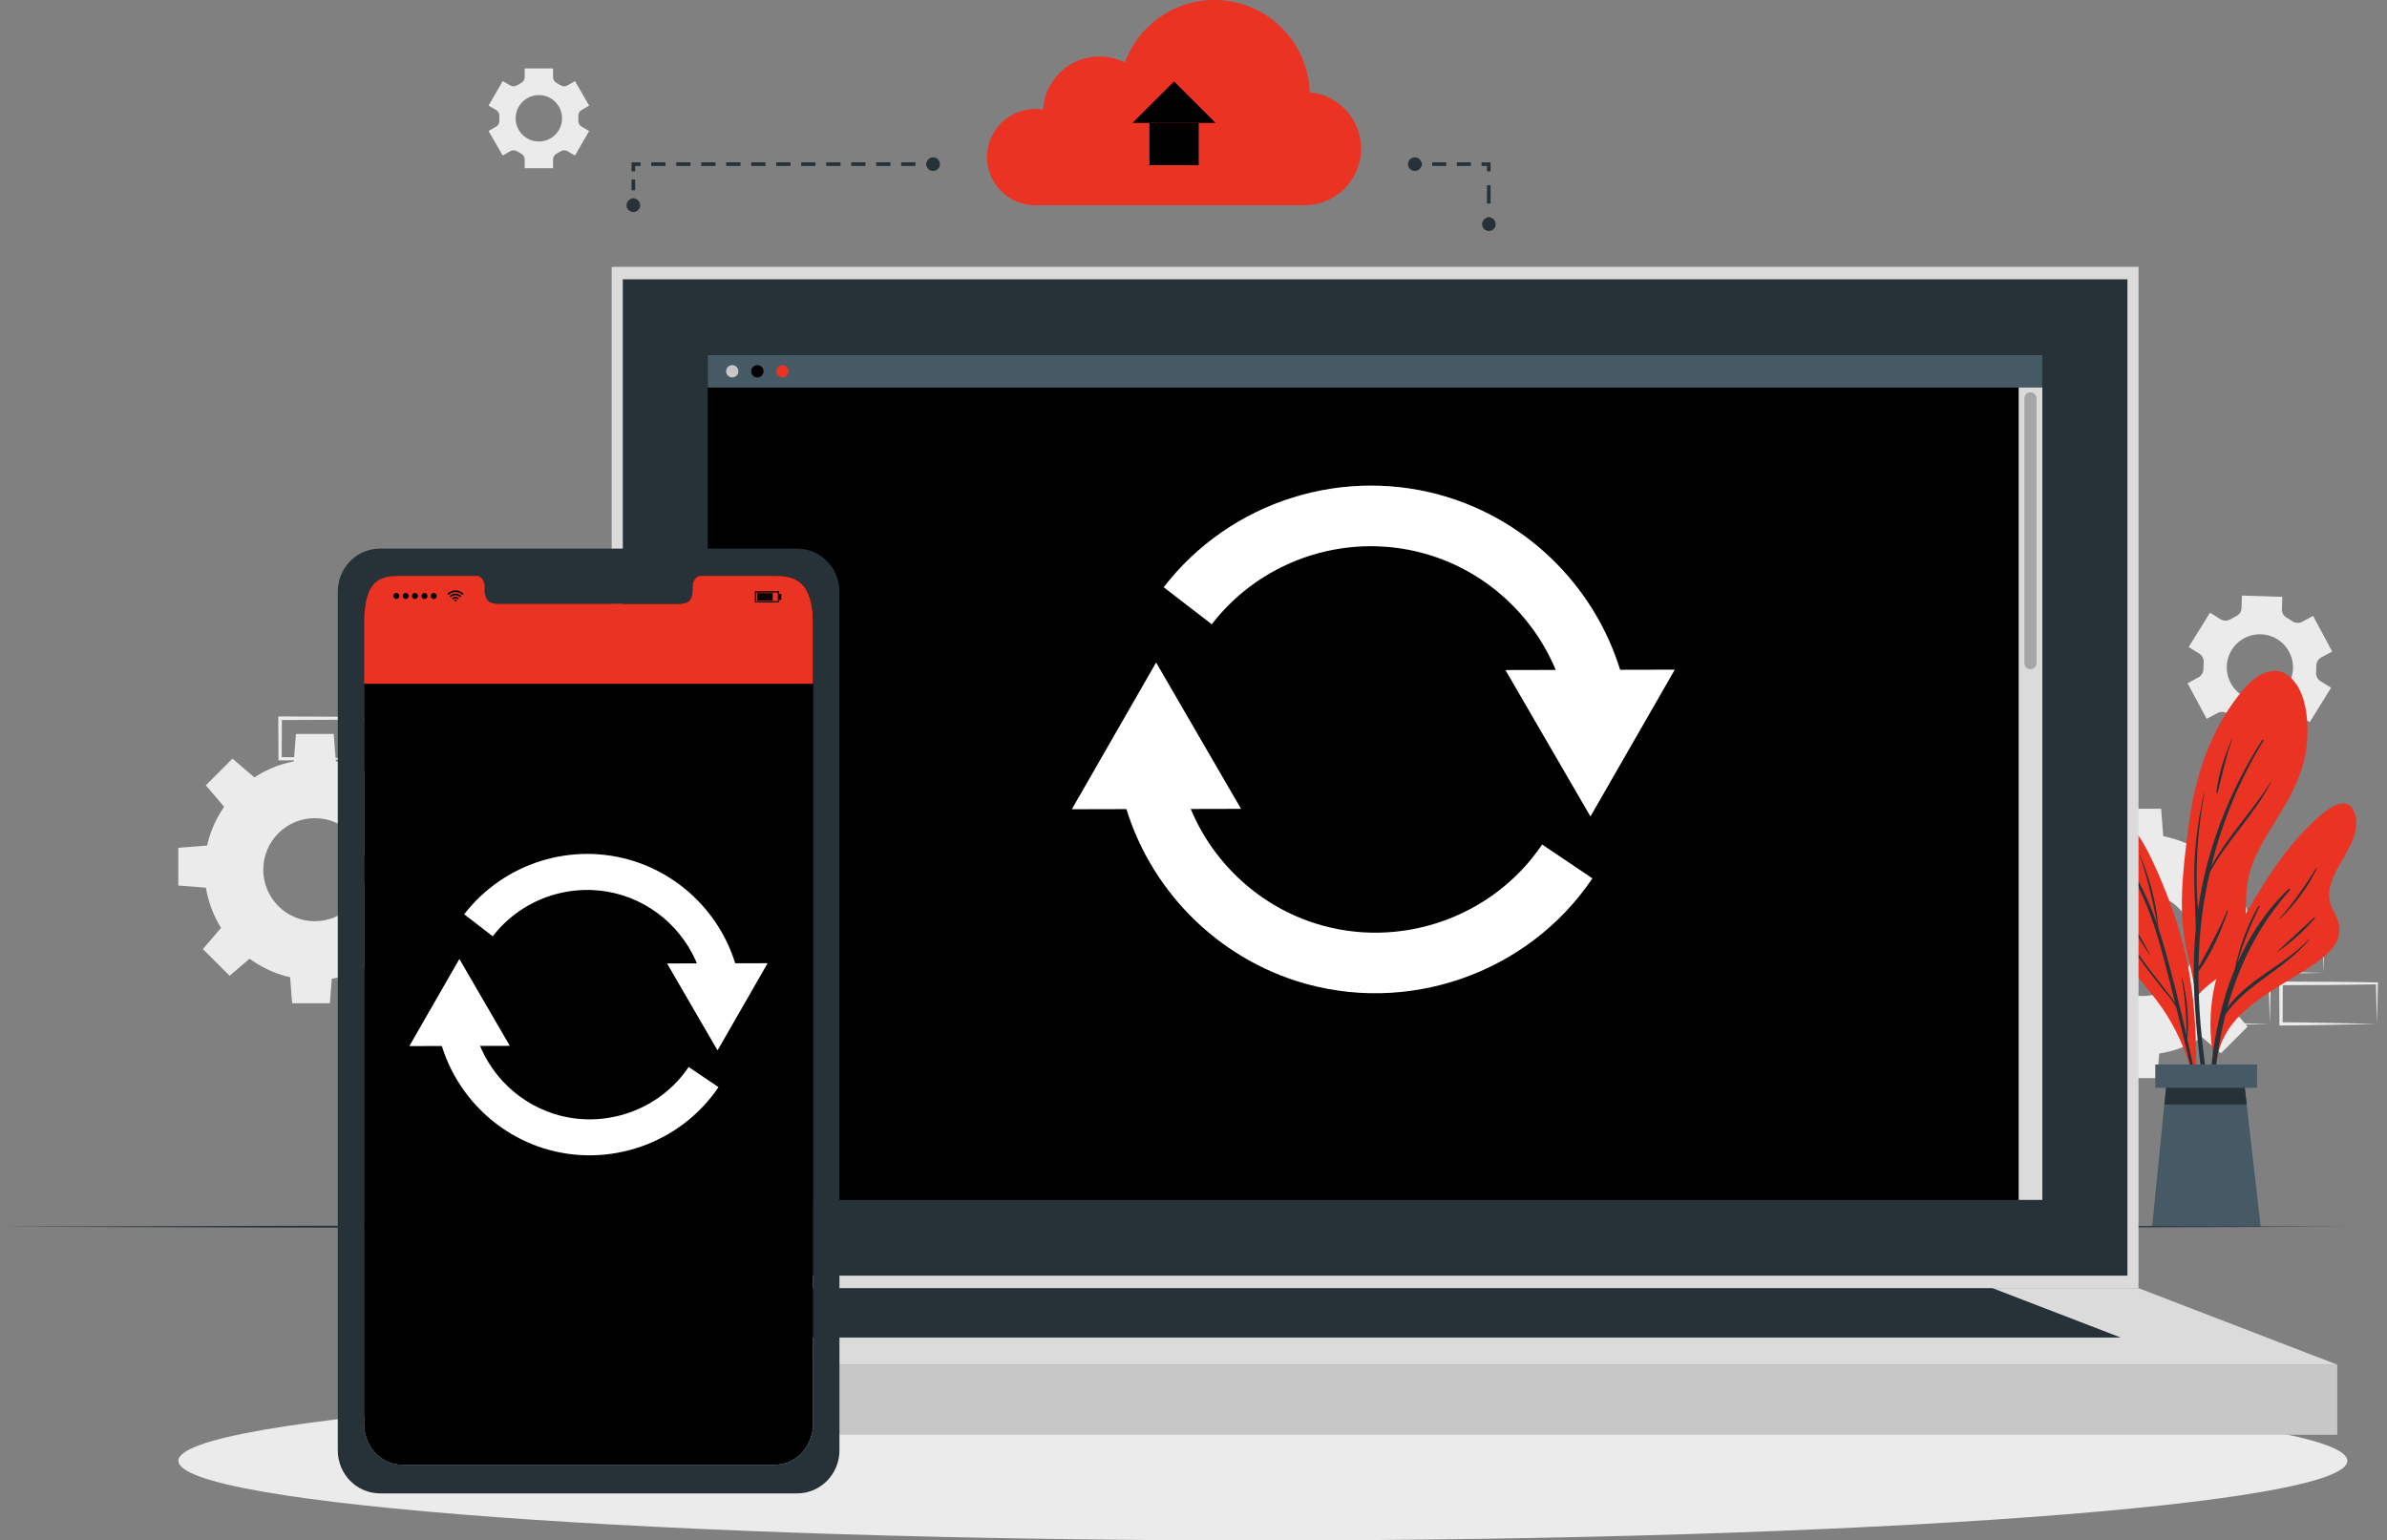 <svg width="141" height="91" viewBox="0 0 141 91" fill="none" xmlns="http://www.w3.org/2000/svg">
<rect x="0" y="0" width="141" height="91" fill="#808080" stroke="none"/>
<g id="Group 6760">
<g id="Background_Complete">
<g id="Group">
<path id="Vector" d="M136.437 42.657L137.696 40.627L137.074 40.242C136.892 40.129 136.793 39.922 136.811 39.708C136.821 39.589 136.825 39.47 136.822 39.351C136.818 39.136 136.93 38.937 137.119 38.835L137.763 38.489L136.634 36.384L135.99 36.73C135.801 36.831 135.572 36.814 135.396 36.691C135.298 36.623 135.197 36.56 135.093 36.503C134.904 36.4 134.786 36.203 134.793 35.988L134.816 35.257L132.429 35.183L132.407 35.916C132.4 36.131 132.268 36.319 132.074 36.41C132.021 36.436 131.969 36.462 131.917 36.49C131.865 36.517 131.814 36.547 131.764 36.577C131.581 36.688 131.353 36.694 131.171 36.581L130.545 36.193L129.286 38.223L129.909 38.61C130.091 38.723 130.19 38.93 130.172 39.145C130.161 39.262 130.157 39.381 130.16 39.5C130.164 39.714 130.052 39.914 129.863 40.015L129.219 40.361L130.348 42.466L130.993 42.121C131.182 42.019 131.41 42.036 131.586 42.159C131.683 42.226 131.785 42.289 131.888 42.346C132.077 42.449 132.195 42.646 132.188 42.861L132.166 43.593L134.554 43.667L134.576 42.934C134.583 42.72 134.715 42.533 134.908 42.442C134.961 42.417 135.014 42.39 135.067 42.362C135.118 42.334 135.17 42.305 135.22 42.275C135.404 42.164 135.633 42.157 135.816 42.271L136.437 42.657ZM134.415 41.15C133.463 41.66 132.278 41.303 131.767 40.35C131.257 39.398 131.613 38.212 132.566 37.701C133.518 37.19 134.705 37.548 135.216 38.501C135.727 39.453 135.368 40.639 134.415 41.15Z" fill="#EBEBEB"/>
<path id="Vector_2" d="M34.801 6.24L33.965 4.791L33.521 5.047C33.391 5.122 33.23 5.115 33.104 5.033C33.034 4.987 32.962 4.945 32.887 4.907C32.753 4.839 32.667 4.704 32.667 4.554V4.042H30.993V4.554C30.993 4.704 30.907 4.839 30.773 4.907C30.698 4.945 30.626 4.987 30.556 5.033C30.43 5.115 30.27 5.122 30.139 5.047L29.696 4.791L28.859 6.24L29.305 6.497C29.436 6.572 29.508 6.715 29.5 6.866C29.498 6.907 29.497 6.948 29.497 6.989C29.497 7.03 29.498 7.071 29.5 7.112C29.508 7.262 29.436 7.405 29.306 7.48L28.859 7.738L29.696 9.187L30.141 8.931C30.271 8.856 30.432 8.863 30.558 8.946C30.627 8.991 30.699 9.033 30.774 9.07C30.907 9.139 30.993 9.274 30.993 9.424V9.936H32.667V9.424C32.667 9.274 32.753 9.139 32.887 9.07C32.961 9.033 33.033 8.991 33.103 8.946C33.229 8.863 33.389 8.856 33.52 8.931L33.965 9.187L34.801 7.738L34.356 7.481C34.226 7.406 34.155 7.263 34.162 7.113C34.164 7.072 34.165 7.031 34.165 6.989C34.165 6.948 34.164 6.907 34.162 6.866C34.154 6.715 34.226 6.572 34.357 6.497L34.801 6.24ZM33.201 6.989C33.201 7.746 32.588 8.359 31.831 8.359C31.074 8.359 30.459 7.746 30.459 6.989C30.459 6.232 31.074 5.617 31.831 5.617C32.588 5.617 33.201 6.232 33.201 6.989Z" fill="#EBEBEB"/>
<g id="Group_2">
<g id="Group_3">
<path id="Vector_3" d="M18.596 44.859C14.995 44.859 12.078 47.776 12.078 51.376C12.078 54.975 14.995 57.894 18.596 57.894C22.194 57.894 25.113 54.975 25.113 51.376C25.113 47.776 22.194 44.859 18.596 44.859ZM18.596 54.419C16.914 54.419 15.551 53.057 15.551 51.376C15.551 49.695 16.914 48.332 18.596 48.332C20.277 48.332 21.64 49.695 21.64 51.376C21.64 53.058 20.277 54.419 18.596 54.419Z" fill="#EBEBEB"/>
<path id="Vector_4" d="M19.85 45.129H17.344L17.482 43.355H19.712L19.85 45.129Z" fill="#EBEBEB"/>
<path id="Vector_5" d="M15.085 45.973L13.313 47.745L12.156 46.392L13.733 44.816L15.085 45.973Z" fill="#EBEBEB"/>
<path id="Vector_6" d="M12.306 49.943V52.45L10.531 52.311V50.082L12.306 49.943Z" fill="#EBEBEB"/>
<path id="Vector_7" d="M13.141 54.714L14.913 56.486L13.561 57.643L11.984 56.066L13.141 54.714Z" fill="#EBEBEB"/>
<path id="Vector_8" d="M17.117 57.49H19.623L19.485 59.264H17.256L17.117 57.49Z" fill="#EBEBEB"/>
<path id="Vector_9" d="M21.891 56.646L23.663 54.874L24.819 56.226L23.243 57.803L21.891 56.646Z" fill="#EBEBEB"/>
<path id="Vector_10" d="M24.664 52.675V50.169L26.438 50.307V52.536L24.664 52.675Z" fill="#EBEBEB"/>
<path id="Vector_11" d="M23.827 47.904L22.055 46.132L23.407 44.976L24.983 46.552L23.827 47.904Z" fill="#EBEBEB"/>
</g>
</g>
<g id="Group_4">
<g id="Group_5">
<path id="Vector_12" d="M126.541 49.279C122.941 49.279 120.023 52.197 120.023 55.797C120.023 59.395 122.941 62.314 126.541 62.314C130.139 62.314 133.058 59.395 133.058 55.797C133.058 52.196 130.139 49.279 126.541 49.279ZM126.541 58.84C124.859 58.84 123.496 57.478 123.496 55.797C123.496 54.115 124.859 52.752 126.541 52.752C128.222 52.752 129.585 54.115 129.585 55.797C129.585 57.478 128.222 58.84 126.541 58.84Z" fill="#EBEBEB"/>
<path id="Vector_13" d="M127.795 49.549H125.289L125.427 47.775H127.657L127.795 49.549Z" fill="#EBEBEB"/>
<path id="Vector_14" d="M123.03 50.393L121.258 52.166L120.102 50.813L121.678 49.237L123.03 50.393Z" fill="#EBEBEB"/>
<path id="Vector_15" d="M120.251 54.364V56.87L118.477 56.731V54.502L120.251 54.364Z" fill="#EBEBEB"/>
<path id="Vector_16" d="M121.086 59.134L122.858 60.907L121.506 62.063L119.93 60.487L121.086 59.134Z" fill="#EBEBEB"/>
<path id="Vector_17" d="M125.062 61.911H127.569L127.43 63.685H125.201L125.062 61.911Z" fill="#EBEBEB"/>
<path id="Vector_18" d="M129.836 61.067L131.608 59.294L132.765 60.647L131.189 62.223L129.836 61.067Z" fill="#EBEBEB"/>
<path id="Vector_19" d="M132.609 57.095V54.589L134.383 54.727V56.957L132.609 57.095Z" fill="#EBEBEB"/>
<path id="Vector_20" d="M131.772 52.325L130 50.553L131.352 49.396L132.929 50.972L131.772 52.325Z" fill="#EBEBEB"/>
</g>
</g>
</g>
<g id="Group_6">
<path id="Vector_21" d="M137.24 57.467L134.433 57.526L133.008 57.55C132.532 57.56 132.054 57.558 131.576 57.562L131.481 57.563L131.481 57.467L131.469 55.073L131.469 54.966L131.576 54.966L134.408 54.98C135.352 54.981 136.296 55.004 137.24 55.015L137.299 55.015L137.298 55.073C137.294 55.479 137.28 55.883 137.27 56.282L137.24 57.467ZM137.24 57.467L137.21 56.257C137.2 55.859 137.186 55.465 137.182 55.073L137.24 55.132C136.296 55.142 135.352 55.166 134.408 55.167L131.577 55.18L131.683 55.073L131.672 57.467L131.577 57.371C132.043 57.375 132.509 57.373 132.977 57.383L134.384 57.407L137.24 57.467Z" fill="#EBEBEB"/>
<path id="Vector_22" d="M134.076 60.484L131.269 60.544L129.844 60.568C129.368 60.578 128.889 60.576 128.412 60.58L128.317 60.581L128.317 60.485L128.305 58.091L128.305 57.984L128.412 57.984L131.244 57.998C132.188 57.999 133.132 58.022 134.076 58.033L134.135 58.033L134.134 58.091C134.13 58.497 134.116 58.901 134.106 59.301L134.076 60.484ZM134.076 60.484L134.046 59.275C134.036 58.877 134.022 58.483 134.018 58.091L134.076 58.149C133.132 58.16 132.188 58.183 131.244 58.184L128.412 58.198L128.519 58.091L128.507 60.485L128.412 60.389C128.879 60.393 129.344 60.391 129.812 60.401L131.219 60.425L134.076 60.484Z" fill="#EBEBEB"/>
<path id="Vector_23" d="M140.404 60.484L137.597 60.544L136.172 60.568C135.696 60.578 135.218 60.576 134.74 60.58L134.645 60.581L134.645 60.485L134.633 58.091L134.633 57.984L134.74 57.984L137.572 57.998C138.516 57.999 139.46 58.022 140.404 58.033L140.463 58.033L140.462 58.091C140.458 58.497 140.444 58.901 140.434 59.301L140.404 60.484ZM140.404 60.484L140.374 59.275C140.364 58.877 140.35 58.483 140.346 58.091L140.404 58.149C139.46 58.16 138.516 58.183 137.572 58.184L134.74 58.198L134.847 58.091L134.836 60.485L134.74 60.389C135.207 60.393 135.672 60.391 136.14 60.401L137.547 60.425L140.404 60.484Z" fill="#EBEBEB"/>
<path id="Vector_24" d="M56.482 28.986L53.675 29.046L52.25 29.07C51.774 29.08 51.296 29.078 50.818 29.081L50.723 29.082L50.723 28.986L50.711 26.593L50.711 26.485L50.818 26.486L53.65 26.499C54.594 26.5 55.538 26.523 56.482 26.534L56.541 26.535L56.541 26.593C56.536 26.999 56.522 27.403 56.512 27.802L56.482 28.986ZM56.482 28.986L56.452 27.777C56.442 27.378 56.428 26.984 56.424 26.593L56.482 26.651C55.538 26.662 54.594 26.685 53.65 26.686L50.819 26.7L50.925 26.593L50.914 28.986L50.818 28.891C51.285 28.895 51.75 28.892 52.218 28.902L53.626 28.927L56.482 28.986Z" fill="#EBEBEB"/>
<path id="Vector_25" d="M53.318 32.005L50.511 32.064L49.086 32.088C48.61 32.098 48.132 32.096 47.654 32.1L47.559 32.101L47.559 32.005L47.547 29.611L47.547 29.504L47.654 29.504L50.486 29.518C51.43 29.519 52.374 29.542 53.318 29.553L53.377 29.553L53.376 29.611C53.372 30.017 53.358 30.421 53.348 30.821L53.318 32.005ZM53.318 32.005L53.288 30.795C53.278 30.397 53.264 30.003 53.26 29.611L53.318 29.669C52.374 29.68 51.43 29.703 50.486 29.704L47.654 29.718L47.761 29.611L47.75 32.005L47.654 31.909C48.121 31.913 48.586 31.911 49.054 31.921L50.462 31.945L53.318 32.005Z" fill="#EBEBEB"/>
<path id="Vector_26" d="M59.639 32.005L56.831 32.064L55.407 32.088C54.93 32.098 54.452 32.096 53.975 32.1L53.88 32.101L53.879 32.005L53.868 29.611L53.867 29.504L53.975 29.504L56.806 29.518C57.75 29.519 58.694 29.542 59.638 29.553L59.697 29.553L59.697 29.611C59.693 30.017 59.678 30.421 59.669 30.821L59.639 32.005ZM59.639 32.005L59.608 30.795C59.599 30.397 59.584 30.003 59.58 29.611L59.639 29.669C58.695 29.68 57.751 29.703 56.807 29.704L53.975 29.718L54.081 29.611L54.07 32.005L53.975 31.909C54.441 31.913 54.907 31.911 55.375 31.921L56.782 31.945L59.639 32.005Z" fill="#EBEBEB"/>
<path id="Vector_27" d="M22.209 44.823L19.402 44.882L17.977 44.906C17.501 44.916 17.022 44.914 16.545 44.918L16.45 44.919L16.45 44.823L16.438 42.429L16.438 42.322L16.545 42.322L19.377 42.336C20.321 42.337 21.265 42.36 22.209 42.371L22.268 42.371L22.267 42.429C22.263 42.835 22.249 43.239 22.239 43.639L22.209 44.823ZM22.209 44.823L22.178 43.613C22.169 43.215 22.154 42.821 22.15 42.429L22.209 42.487C21.265 42.498 20.321 42.522 19.377 42.523L16.545 42.536L16.652 42.429L16.64 44.823L16.545 44.727C17.012 44.731 17.477 44.729 17.945 44.739L19.352 44.763L22.209 44.823Z" fill="#EBEBEB"/>
<path id="Vector_28" d="M104.193 28.985L101.386 29.044L99.961 29.068C99.485 29.078 99.007 29.076 98.529 29.08L98.434 29.081L98.434 28.985L98.422 26.591L98.422 26.484L98.529 26.484L101.361 26.498C102.305 26.499 103.249 26.522 104.193 26.533L104.252 26.534L104.251 26.591C104.247 26.997 104.233 27.401 104.223 27.801L104.193 28.985ZM104.193 28.985L104.163 27.775C104.153 27.377 104.139 26.983 104.135 26.591L104.193 26.65C103.25 26.661 102.305 26.684 101.362 26.685L98.53 26.698L98.636 26.591L98.625 28.985L98.529 28.89C98.996 28.893 99.462 28.891 99.93 28.901L101.337 28.925L104.193 28.985Z" fill="#EBEBEB"/>
</g>
</g>
<g id="Plant">
<g id="Group_7">
<g id="Group_8">
<g id="Group_9">
<g id="Group_10">
<path id="Vector_29" d="M129.253 56.558C129.435 57.332 129.627 58.094 129.665 58.888C129.644 58.927 129.648 59.071 129.671 59.032C129.676 59.16 129.871 59.137 129.871 59.01C129.869 58.928 129.866 58.846 129.863 58.766C130.318 58.2 130.979 57.842 131.514 57.351C131.946 56.953 132.255 56.479 132.418 55.911C132.862 54.383 132.446 52.764 132.979 51.24C133.439 49.926 134.263 48.784 134.961 47.593C135.697 46.335 136.241 45.012 136.295 43.537C136.339 42.408 136.204 40.904 135.344 40.058C134.433 39.16 133.303 39.833 132.604 40.633C130.58 42.956 129.644 45.891 129.265 48.891C129.057 50.553 128.84 52.223 128.89 53.9C128.919 54.802 129.048 55.682 129.253 56.558Z" fill="#EA3323"/>
<path id="Vector_30" d="M129.657 59.498C129.552 57.929 129.558 56.356 129.712 54.793C129.71 54.787 129.704 54.784 129.704 54.776C129.679 53.504 129.578 52.237 129.628 50.964C129.682 49.58 129.885 48.224 130.188 46.875C130.192 46.859 130.216 46.863 130.213 46.879C129.963 48.195 129.818 49.539 129.77 50.878C129.744 51.596 129.749 52.315 129.787 53.033C129.8 53.267 129.821 53.502 129.837 53.738C129.837 53.737 129.837 53.736 129.837 53.736C130.35 50.156 131.671 46.761 133.621 43.722C133.648 43.68 133.721 43.724 133.695 43.767C132.291 46.06 131.255 48.579 130.615 51.192C131.588 49.389 133.058 47.907 134.148 46.174C134.154 46.165 134.17 46.174 134.165 46.184C133.185 48.113 131.567 49.634 130.535 51.534C130.356 52.309 130.21 53.09 130.101 53.877C129.951 54.957 129.88 56.044 129.866 57.132C130.459 56.024 131.074 54.964 131.559 53.792C131.572 53.761 131.617 53.782 131.606 53.813C131.194 55.03 130.639 56.342 129.863 57.38C129.858 58.15 129.881 58.921 129.927 59.69C130.048 61.745 130.398 63.772 130.561 65.819C130.566 65.881 130.479 65.888 130.467 65.829C130.04 63.762 129.797 61.603 129.657 59.498Z" fill="#263238"/>
<path id="Vector_31" d="M131.835 43.656C131.841 43.641 131.863 43.651 131.858 43.666C131.483 44.704 131.271 45.755 131 46.819C130.987 46.867 130.917 46.857 130.922 46.806C131.032 45.727 131.417 44.65 131.835 43.656Z" fill="#263238"/>
</g>
<g id="Group_11">
<path id="Vector_32" d="M122.309 48.003C122.552 48.613 122.854 49.203 123.172 49.776C123.848 51.003 124.552 52.127 124.68 53.556C124.737 54.194 124.757 54.835 124.952 55.45C125.119 55.982 125.392 56.473 125.706 56.932C126.439 57.999 127.354 58.918 128.032 60.025C128.738 61.175 129.259 62.441 129.578 63.752C129.595 63.824 129.708 63.804 129.691 63.733C129.689 63.727 129.688 63.722 129.687 63.716C129.689 63.713 129.693 63.709 129.694 63.701C129.801 60.638 129.557 57.55 128.622 54.615C128.214 53.332 127.71 52.056 127.138 50.836C126.637 49.772 126.013 48.749 125.134 47.954C124.564 47.44 123.328 46.467 122.516 46.982C122.126 47.23 122.155 47.621 122.309 48.003Z" fill="#EA3323"/>
<path id="Vector_33" d="M125.381 54.947C125.906 55.846 126.529 56.681 127.161 57.507C127.458 57.894 127.759 58.278 128.055 58.666C128.195 58.849 128.351 59.031 128.48 59.228C128.399 58.906 128.32 58.583 128.238 58.261C127.842 56.714 127.462 55.152 126.874 53.664C126.298 52.209 125.533 50.843 124.747 49.494C124.726 49.459 124.783 49.433 124.804 49.467C125.451 50.532 126.108 51.595 126.653 52.718C126.957 53.345 127.212 53.989 127.437 54.646C127.172 53.239 126.855 51.888 126.393 50.526C126.389 50.514 126.406 50.505 126.411 50.517C126.976 51.853 127.382 53.355 127.495 54.803C127.495 54.806 127.494 54.808 127.493 54.81C127.626 55.208 127.748 55.609 127.862 56.014C128.344 57.728 128.768 59.46 129.161 61.197C129.154 60.05 129.082 58.923 128.865 57.791C128.86 57.765 128.899 57.759 128.905 57.784C129.19 58.95 129.319 60.177 129.201 61.375C129.35 62.036 129.494 62.698 129.635 63.359C129.937 64.772 130.307 66.209 130.482 67.643C130.487 67.68 130.435 67.688 130.426 67.652C130.216 66.879 130.089 66.078 129.917 65.296C129.745 64.511 129.567 63.727 129.384 62.944C129.118 61.805 128.84 60.668 128.556 59.533C128.366 59.116 127.999 58.746 127.724 58.398C127.423 58.014 127.121 57.631 126.828 57.242C126.281 56.516 125.78 55.763 125.354 54.961C125.345 54.943 125.371 54.931 125.381 54.947Z" fill="#263238"/>
<path id="Vector_34" d="M125.256 53.638C125.92 54.491 126.523 55.435 126.998 56.406C127.004 56.419 126.985 56.432 126.977 56.42C126.39 55.501 125.814 54.575 125.229 53.655C125.219 53.639 125.245 53.624 125.256 53.638Z" fill="#263238"/>
</g>
<g id="Group_12">
<path id="Vector_35" d="M138.298 50.908C137.901 51.592 137.448 52.413 137.619 53.234C137.727 53.753 138.107 54.175 138.176 54.705C138.329 55.875 137.163 56.649 136.319 57.202C134.216 58.582 131.331 59.812 130.949 62.631C130.934 62.73 130.761 62.706 130.774 62.608C130.774 62.602 130.776 62.595 130.778 62.589C130.774 62.583 130.768 62.581 130.768 62.572C130.495 61.145 130.502 59.69 130.807 58.268C131.121 56.815 131.755 55.51 132.503 54.233C133.769 52.074 135.11 49.862 137.024 48.208C137.554 47.75 138.639 46.927 139.061 47.96C139.471 48.965 138.785 50.074 138.298 50.908Z" fill="#EA3323"/>
<path id="Vector_36" d="M136.379 55.487C134.984 56.996 132.767 57.843 131.566 59.534C132.278 56.942 133.455 54.611 135.265 52.587C135.312 52.535 135.239 52.461 135.188 52.51C133.863 53.783 132.882 55.272 132.166 56.887C132.488 55.734 132.938 54.643 133.467 53.559C133.487 53.518 133.429 53.482 133.406 53.522C132.731 54.672 132.284 55.962 132.003 57.264C130.421 61.093 130.275 65.585 130.606 69.621C130.611 69.678 130.699 69.68 130.697 69.621C130.606 66.44 130.658 63.204 131.42 60.097C131.436 60.032 131.453 59.968 131.47 59.904C132.776 58.083 134.984 57.239 136.403 55.511C136.417 55.494 136.394 55.47 136.379 55.487Z" fill="#263238"/>
<path id="Vector_37" d="M136.697 54.19C135.964 54.862 135.244 55.549 134.51 56.22C134.503 56.227 134.513 56.24 134.521 56.234C135.32 55.694 136.13 54.98 136.74 54.234C136.765 54.203 136.727 54.163 136.697 54.19Z" fill="#263238"/>
<path id="Vector_38" d="M136.819 51.28C136.154 52.345 135.457 53.345 134.628 54.293C134.618 54.305 134.635 54.323 134.647 54.311C135.536 53.455 136.326 52.419 136.858 51.303C136.871 51.276 136.835 51.255 136.819 51.28Z" fill="#263238"/>
</g>
</g>
<g id="Group_13">
<g id="Group_14">
<path id="Vector_39" d="M133.538 72.468H127.125L127.989 63.84H132.55L133.538 72.468Z" fill="#455A64"/>
<path id="Vector_40" d="M132.715 65.242H127.852L127.992 63.84H132.554L132.715 65.242Z" fill="#263238"/>
</g>
<path id="Vector_41" d="M133.324 62.884H127.312V64.261H133.324V62.884Z" fill="#455A64"/>
</g>
</g>
</g>
</g>
<g id="Floor">
<path id="Vector_42" d="M0 72.464L17.34 72.412L34.68 72.393L69.36 72.357L104.039 72.393L121.379 72.411L138.719 72.464L121.379 72.516L104.039 72.535L69.36 72.57L34.68 72.534L17.34 72.516L0 72.464Z" fill="#263238"/>
</g>
<g id="Shadow">
<path id="Vector_43" d="M74.599 91C109.978 91 138.658 88.894 138.658 86.295C138.658 83.696 109.978 81.589 74.599 81.589C39.219 81.589 10.539 83.696 10.539 86.295C10.539 88.894 39.219 91 74.599 91Z" fill="#EBEBEB"/>
</g>
<g id="Device_2">
<g id="Group_15">
<path id="Vector_44" d="M126.321 15.764H36.133V76.093H126.321V15.764Z" fill="#DBDBDB"/>
<path id="Vector_45" d="M125.667 16.5H36.789V75.357H125.667V16.5Z" fill="#263238"/>
<g id="Group_16">
<path id="Vector_46" d="M138.064 80.616H24.383V84.757H138.064V80.616Z" fill="#C7C7C7"/>
<path id="Vector_47" d="M24.383 80.617L36.13 76.093H126.318L138.064 80.617H24.383Z" fill="#DBDBDB"/>
<path id="Vector_48" d="M37.18 79.012L44.76 76.093H117.69L125.27 79.012H37.18Z" fill="#263238"/>
</g>
<g id="Group_17">
<path id="Vector_49" d="M120.637 20.972H41.805V70.886H120.637V20.972Z" fill="black"/>
<g id="Group_18">
<path id="Vector_50" d="M120.637 20.972H41.805V22.893H120.637V20.972Z" fill="#455A64"/>
<g id="Group_19">
<path id="Vector_51" d="M43.617 21.933C43.617 22.133 43.455 22.296 43.254 22.296C43.053 22.296 42.891 22.133 42.891 21.933C42.891 21.732 43.053 21.569 43.254 21.569C43.455 21.569 43.617 21.732 43.617 21.933Z" fill="#C7C7C7"/>
<path id="Vector_52" d="M45.102 21.933C45.102 22.133 44.939 22.296 44.738 22.296C44.538 22.296 44.375 22.133 44.375 21.933C44.375 21.732 44.538 21.569 44.738 21.569C44.939 21.569 45.102 21.732 45.102 21.933Z" fill="black"/>
<path id="Vector_53" d="M46.586 21.933C46.586 22.133 46.423 22.296 46.223 22.296C46.022 22.296 45.859 22.133 45.859 21.933C45.859 21.732 46.022 21.569 46.223 21.569C46.423 21.569 46.586 21.732 46.586 21.933Z" fill="#EA3323"/>
</g>
</g>
<g id="Group_20">
<path id="Vector_54" d="M120.642 22.892H119.242V70.885H120.642V22.892Z" fill="#DBDBDB"/>
<path id="Vector_55" d="M119.94 39.531C119.74 39.531 119.578 39.369 119.578 39.17V23.535C119.578 23.335 119.74 23.173 119.94 23.173C120.139 23.173 120.301 23.335 120.301 23.535V39.17C120.301 39.37 120.139 39.531 119.94 39.531Z" fill="#A6A6A6"/>
</g>
</g>
<g id="Group_21">
<g id="Group_22">
<g id="Group_23">
<path id="Vector_56" d="M71.579 36.875L68.742 34.69C72.685 29.572 79.472 27.449 85.631 29.406C90.795 31.047 94.763 35.349 95.987 40.633L92.499 41.441C91.559 37.382 88.511 34.078 84.546 32.818C79.817 31.315 74.606 32.945 71.579 36.875Z" fill="white"/>
<g id="Group_24">
<path id="Vector_57" d="M88.93 39.584L93.948 48.229L98.927 39.562L88.93 39.584Z" fill="white"/>
</g>
</g>
<g id="Group_25" opacity="0.2">
<path id="Vector_58" d="M71.579 36.875L68.742 34.69C72.685 29.572 79.472 27.449 85.631 29.406C90.795 31.047 94.763 35.349 95.987 40.633L92.499 41.441C91.559 37.382 88.511 34.078 84.546 32.818C79.817 31.315 74.606 32.945 71.579 36.875Z" fill="white"/>
<g id="Group_26">
<path id="Vector_59" d="M88.93 39.584L93.948 48.229L98.927 39.562L88.93 39.584Z" fill="white"/>
</g>
</g>
</g>
<g id="Group_27">
<path id="Vector_60" d="M76.607 57.96C71.443 56.319 67.475 52.017 66.25 46.733L69.738 45.925C70.679 49.983 73.726 53.287 77.691 54.548C82.668 56.129 88.18 54.213 91.094 49.887L94.063 51.888C90.267 57.523 83.088 60.019 76.607 57.96Z" fill="white"/>
<g id="Group_28">
<path id="Vector_61" d="M73.309 47.782L68.292 39.137L63.312 47.805L73.309 47.782Z" fill="white"/>
</g>
</g>
</g>
</g>
</g>
<g id="Cloud">
<g id="Group_29">
<g id="Group_30">
<path id="Vector_62" d="M58.305 9.281C58.305 10.781 59.465 12.01 60.938 12.119V12.127H77.053C78.901 12.127 80.398 10.63 80.398 8.782C80.398 7.041 79.067 5.609 77.366 5.452C77.27 2.425 74.786 0 71.735 0C69.307 0 67.237 1.536 66.446 3.69C65.996 3.463 65.489 3.336 64.95 3.336C63.172 3.336 61.718 4.723 61.612 6.474C61.462 6.449 61.308 6.436 61.15 6.436C59.579 6.436 58.305 7.71 58.305 9.281Z" fill="#EA3323"/>
<g id="Group_31">
<path id="Vector_63" d="M70.807 7.261H67.898V9.758H70.807V7.261Z" fill="black"/>
<path id="Vector_64" d="M66.898 7.26H71.804L69.351 4.813L66.898 7.26Z" fill="black"/>
</g>
</g>
<g id="Group_32">
<path id="Vector_65" d="M83.99 9.59H83.562V9.804H83.99V9.59Z" fill="#263238"/>
<path id="Vector_66" d="M86.886 9.804H86.055V9.59H86.886V9.804ZM85.432 9.804H84.602V9.59H85.432V9.804Z" fill="#263238"/>
<path id="Vector_67" d="M88.05 10.125H87.837V9.804H87.516V9.59H88.05V10.125Z" fill="#263238"/>
<path id="Vector_68" d="M88.05 10.94H87.836V12.025H88.05V10.94Z" fill="#263238"/>
<path id="Vector_69" d="M88.05 12.838H87.836V13.266H88.05V12.838Z" fill="#263238"/>
<g id="Group_33">
<path id="Vector_70" d="M83.574 10.099C83.796 10.099 83.976 9.919 83.976 9.697C83.976 9.475 83.796 9.295 83.574 9.295C83.352 9.295 83.172 9.475 83.172 9.697C83.172 9.919 83.352 10.099 83.574 10.099Z" fill="#263238"/>
</g>
<g id="Group_34">
<path id="Vector_71" d="M87.949 13.648C88.171 13.648 88.351 13.468 88.351 13.246C88.351 13.024 88.171 12.844 87.949 12.844C87.727 12.844 87.547 13.024 87.547 13.246C87.547 13.468 87.727 13.648 87.949 13.648Z" fill="#263238"/>
</g>
</g>
<g id="Group_35">
<path id="Vector_72" d="M55.139 9.59H54.711V9.804H55.139V9.59Z" fill="#263238"/>
<path id="Vector_73" d="M54.077 9.804H53.233V9.59H54.077V9.804ZM52.6 9.804H51.757V9.59H52.6V9.804ZM51.124 9.804H50.28V9.59H51.124V9.804ZM49.647 9.804H48.804V9.59H49.647V9.804ZM48.171 9.804H47.327V9.59H48.171V9.804ZM46.694 9.804H45.851V9.59H46.694V9.804ZM45.218 9.804H44.374V9.59H45.218V9.804ZM43.742 9.804H42.898V9.59H43.742V9.804ZM42.265 9.804H41.422V9.59H42.265V9.804ZM40.789 9.804H39.945V9.59H40.789V9.804ZM39.312 9.804H38.469V9.59H39.312V9.804Z" fill="#263238"/>
<path id="Vector_74" d="M37.519 10.125H37.305V9.59H37.839V9.804H37.519V10.125Z" fill="#263238"/>
<path id="Vector_75" d="M37.519 10.603H37.305V11.24H37.519V10.603Z" fill="#263238"/>
<path id="Vector_76" d="M37.519 11.718H37.305V12.146H37.519V11.718Z" fill="#263238"/>
<g id="Group_36">
<path id="Vector_77" d="M55.121 10.099C55.343 10.099 55.523 9.919 55.523 9.697C55.523 9.474 55.343 9.294 55.121 9.294C54.899 9.294 54.719 9.474 54.719 9.697C54.719 9.919 54.899 10.099 55.121 10.099Z" fill="#263238"/>
</g>
<g id="Group_37">
<path id="Vector_78" d="M37.41 12.527C37.632 12.527 37.812 12.347 37.812 12.125C37.812 11.903 37.632 11.723 37.41 11.723C37.188 11.723 37.008 11.903 37.008 12.125C37.008 12.347 37.188 12.527 37.41 12.527Z" fill="#263238"/>
</g>
</g>
</g>
</g>
<g id="Device_1">
<g id="Group_38">
<g id="Group_39">
<path id="Vector_79" d="M47.09 32.407H22.446C21.07 32.407 19.953 33.542 19.953 34.946V85.68C19.953 87.081 21.07 88.219 22.446 88.219H47.09C48.468 88.219 49.586 87.081 49.586 85.68V34.946C49.586 33.542 48.468 32.407 47.09 32.407ZM48.028 84.111C48.028 85.447 47.028 86.527 45.794 86.527H23.746C22.51 86.527 21.51 85.447 21.51 84.111V36.869C21.51 34.149 22.51 34.016 23.746 34.016H28.162C28.419 34.016 28.628 34.308 28.628 34.669V34.825C28.628 35.672 29.092 35.675 29.662 35.675H39.876C40.45 35.675 40.909 35.672 40.909 34.825V34.669C40.909 34.308 41.116 34.016 41.377 34.016H45.794C47.028 34.016 48.028 34.378 48.028 36.869V84.111Z" fill="#263238"/>
<path id="Vector_80" d="M36.169 34.617H33.383C33.288 34.617 33.211 34.54 33.211 34.445C33.211 34.35 33.288 34.273 33.383 34.273H36.169C36.264 34.273 36.341 34.35 36.341 34.445C36.341 34.54 36.264 34.617 36.169 34.617Z" fill="#263238"/>
<g id="Group_40">
<path id="Vector_81" d="M48.025 36.869V84.111C48.025 85.447 47.025 86.527 45.792 86.527H23.744C22.508 86.527 21.508 85.447 21.508 84.111V36.869C21.508 34.149 22.508 34.016 23.744 34.016H28.16C28.416 34.016 28.626 34.308 28.626 34.669V34.825C28.626 35.672 29.09 35.675 29.66 35.675H39.873C40.447 35.675 40.907 35.672 40.907 34.825V34.669C40.907 34.308 41.114 34.016 41.375 34.016H45.792C47.025 34.016 48.025 34.378 48.025 36.869Z" fill="black"/>
<path id="Vector_82" d="M48.026 36.869V40.394H21.508V36.869C21.508 34.149 22.508 34.016 23.744 34.016H28.161C28.418 34.016 28.628 34.308 28.628 34.669V34.825C28.628 35.672 29.092 35.675 29.66 35.675H39.873C40.448 35.675 40.908 35.672 40.908 34.825V34.669C40.908 34.308 41.116 34.016 41.377 34.016H45.792C47.026 34.016 48.026 34.378 48.026 36.869Z" fill="#EA3323"/>
<g id="Group_41">
<g id="u5Zjqx_9_">
<g id="Group_42">
<path id="Vector_83" d="M27.386 35.077C27.371 35.092 27.357 35.106 27.343 35.12C27.335 35.128 27.327 35.136 27.319 35.144C27.204 35.033 27.068 34.974 26.908 34.974C26.748 34.974 26.612 35.033 26.496 35.145C26.488 35.137 26.481 35.129 26.473 35.121C26.459 35.106 26.445 35.092 26.431 35.078C26.43 35.078 26.43 35.078 26.43 35.078C26.43 35.077 26.43 35.077 26.43 35.077C26.431 35.076 26.432 35.075 26.433 35.074C26.451 35.058 26.468 35.041 26.487 35.026C26.525 34.995 26.567 34.969 26.611 34.947C26.664 34.921 26.719 34.902 26.777 34.891C26.804 34.886 26.832 34.883 26.859 34.88C26.869 34.879 26.93 34.879 26.932 34.879C26.951 34.88 26.969 34.881 26.988 34.883C27.04 34.889 27.09 34.901 27.14 34.919C27.175 34.932 27.209 34.949 27.242 34.968C27.277 34.987 27.31 35.01 27.34 35.036C27.356 35.049 27.37 35.063 27.385 35.077C27.386 35.077 27.386 35.077 27.386 35.077Z" fill="black"/>
<path id="Vector_84" d="M26.63 35.278C26.607 35.255 26.585 35.233 26.562 35.211C26.639 35.135 26.73 35.087 26.837 35.073C26.997 35.051 27.133 35.1 27.25 35.21C27.227 35.233 27.204 35.255 27.182 35.277C27.106 35.203 27.014 35.163 26.906 35.163C26.798 35.163 26.707 35.203 26.63 35.278Z" fill="black"/>
<path id="Vector_85" d="M27.112 35.346C27.09 35.368 27.068 35.39 27.045 35.413C27.006 35.375 26.959 35.354 26.904 35.354C26.849 35.354 26.801 35.375 26.762 35.413C26.74 35.391 26.718 35.368 26.695 35.346C26.802 35.234 26.994 35.225 27.112 35.346Z" fill="black"/>
</g>
<path id="Vector_86" d="M26.973 35.473C26.973 35.507 26.946 35.534 26.912 35.534C26.879 35.534 26.852 35.507 26.852 35.473C26.852 35.44 26.879 35.413 26.912 35.413C26.946 35.412 26.973 35.44 26.973 35.473Z" fill="black"/>
</g>
<g id="Group_43">
<path id="Vector_87" d="M23.234 35.206C23.234 35.109 23.313 35.03 23.41 35.03C23.507 35.03 23.586 35.109 23.586 35.206C23.586 35.303 23.507 35.382 23.41 35.382C23.313 35.382 23.234 35.303 23.234 35.206Z" fill="black"/>
<path id="Vector_88" d="M23.789 35.206C23.789 35.109 23.868 35.03 23.965 35.03C24.062 35.03 24.14 35.109 24.14 35.206C24.14 35.303 24.062 35.382 23.965 35.382C23.868 35.382 23.789 35.303 23.789 35.206Z" fill="black"/>
<path id="Vector_89" d="M24.336 35.206C24.336 35.109 24.415 35.03 24.512 35.03C24.609 35.03 24.688 35.109 24.688 35.206C24.688 35.303 24.609 35.382 24.512 35.382C24.415 35.382 24.336 35.303 24.336 35.206Z" fill="black"/>
<path id="Vector_90" d="M24.898 35.206C24.898 35.109 24.977 35.03 25.074 35.03C25.171 35.03 25.25 35.109 25.25 35.206C25.25 35.303 25.171 35.382 25.074 35.382C24.977 35.382 24.898 35.303 24.898 35.206Z" fill="black"/>
<path id="Vector_91" d="M25.445 35.206C25.445 35.109 25.524 35.03 25.621 35.03C25.718 35.03 25.797 35.109 25.797 35.206C25.797 35.303 25.718 35.382 25.621 35.382C25.524 35.382 25.445 35.303 25.445 35.206Z" fill="black"/>
</g>
<g id="Group_44">
<path id="Vector_92" d="M46.026 35.59H44.594V34.926H46.026V35.59ZM44.669 35.516H45.951V35.001H44.669V35.516Z" fill="black"/>
<path id="Vector_93" d="M45.641 35.04H44.719V35.477H45.641V35.04Z" fill="black"/>
<path id="Vector_94" d="M46.151 35.081H46.023V35.435H46.151V35.081Z" fill="black"/>
</g>
</g>
<g id="Group_45">
<g id="Group_46">
<g id="Group_47">
<path id="Vector_95" d="M29.106 55.307L27.422 54.01C29.762 50.971 33.792 49.711 37.449 50.873C40.514 51.847 42.87 54.401 43.597 57.538L41.526 58.018C40.968 55.608 39.159 53.646 36.805 52.898C33.997 52.007 30.903 52.974 29.106 55.307Z" fill="white"/>
<g id="Group_48">
<path id="Vector_96" d="M39.406 56.915L42.385 62.047L45.341 56.901L39.406 56.915Z" fill="white"/>
</g>
</g>
<g id="Group_49" opacity="0.2">
<path id="Vector_97" d="M29.106 55.307L27.422 54.01C29.762 50.971 33.792 49.711 37.449 50.873C40.514 51.847 42.87 54.401 43.597 57.538L41.526 58.018C40.968 55.608 39.159 53.646 36.805 52.898C33.997 52.007 30.903 52.974 29.106 55.307Z" fill="white"/>
<g id="Group_50">
<path id="Vector_98" d="M39.406 56.915L42.385 62.047L45.341 56.901L39.406 56.915Z" fill="white"/>
</g>
</g>
</g>
<g id="Group_51">
<path id="Vector_99" d="M32.079 67.824C29.013 66.85 26.657 64.296 25.93 61.159L28 60.679C28.559 63.089 30.368 65.05 32.722 65.798C35.677 66.737 38.949 65.6 40.679 63.032L42.442 64.22C40.188 67.565 35.926 69.047 32.079 67.824Z" fill="white"/>
<g id="Group_52">
<path id="Vector_100" d="M30.115 61.782L27.136 56.65L24.18 61.796L30.115 61.782Z" fill="white"/>
</g>
</g>
</g>
</g>
</g>
</g>
</g>
</g>
</svg>
